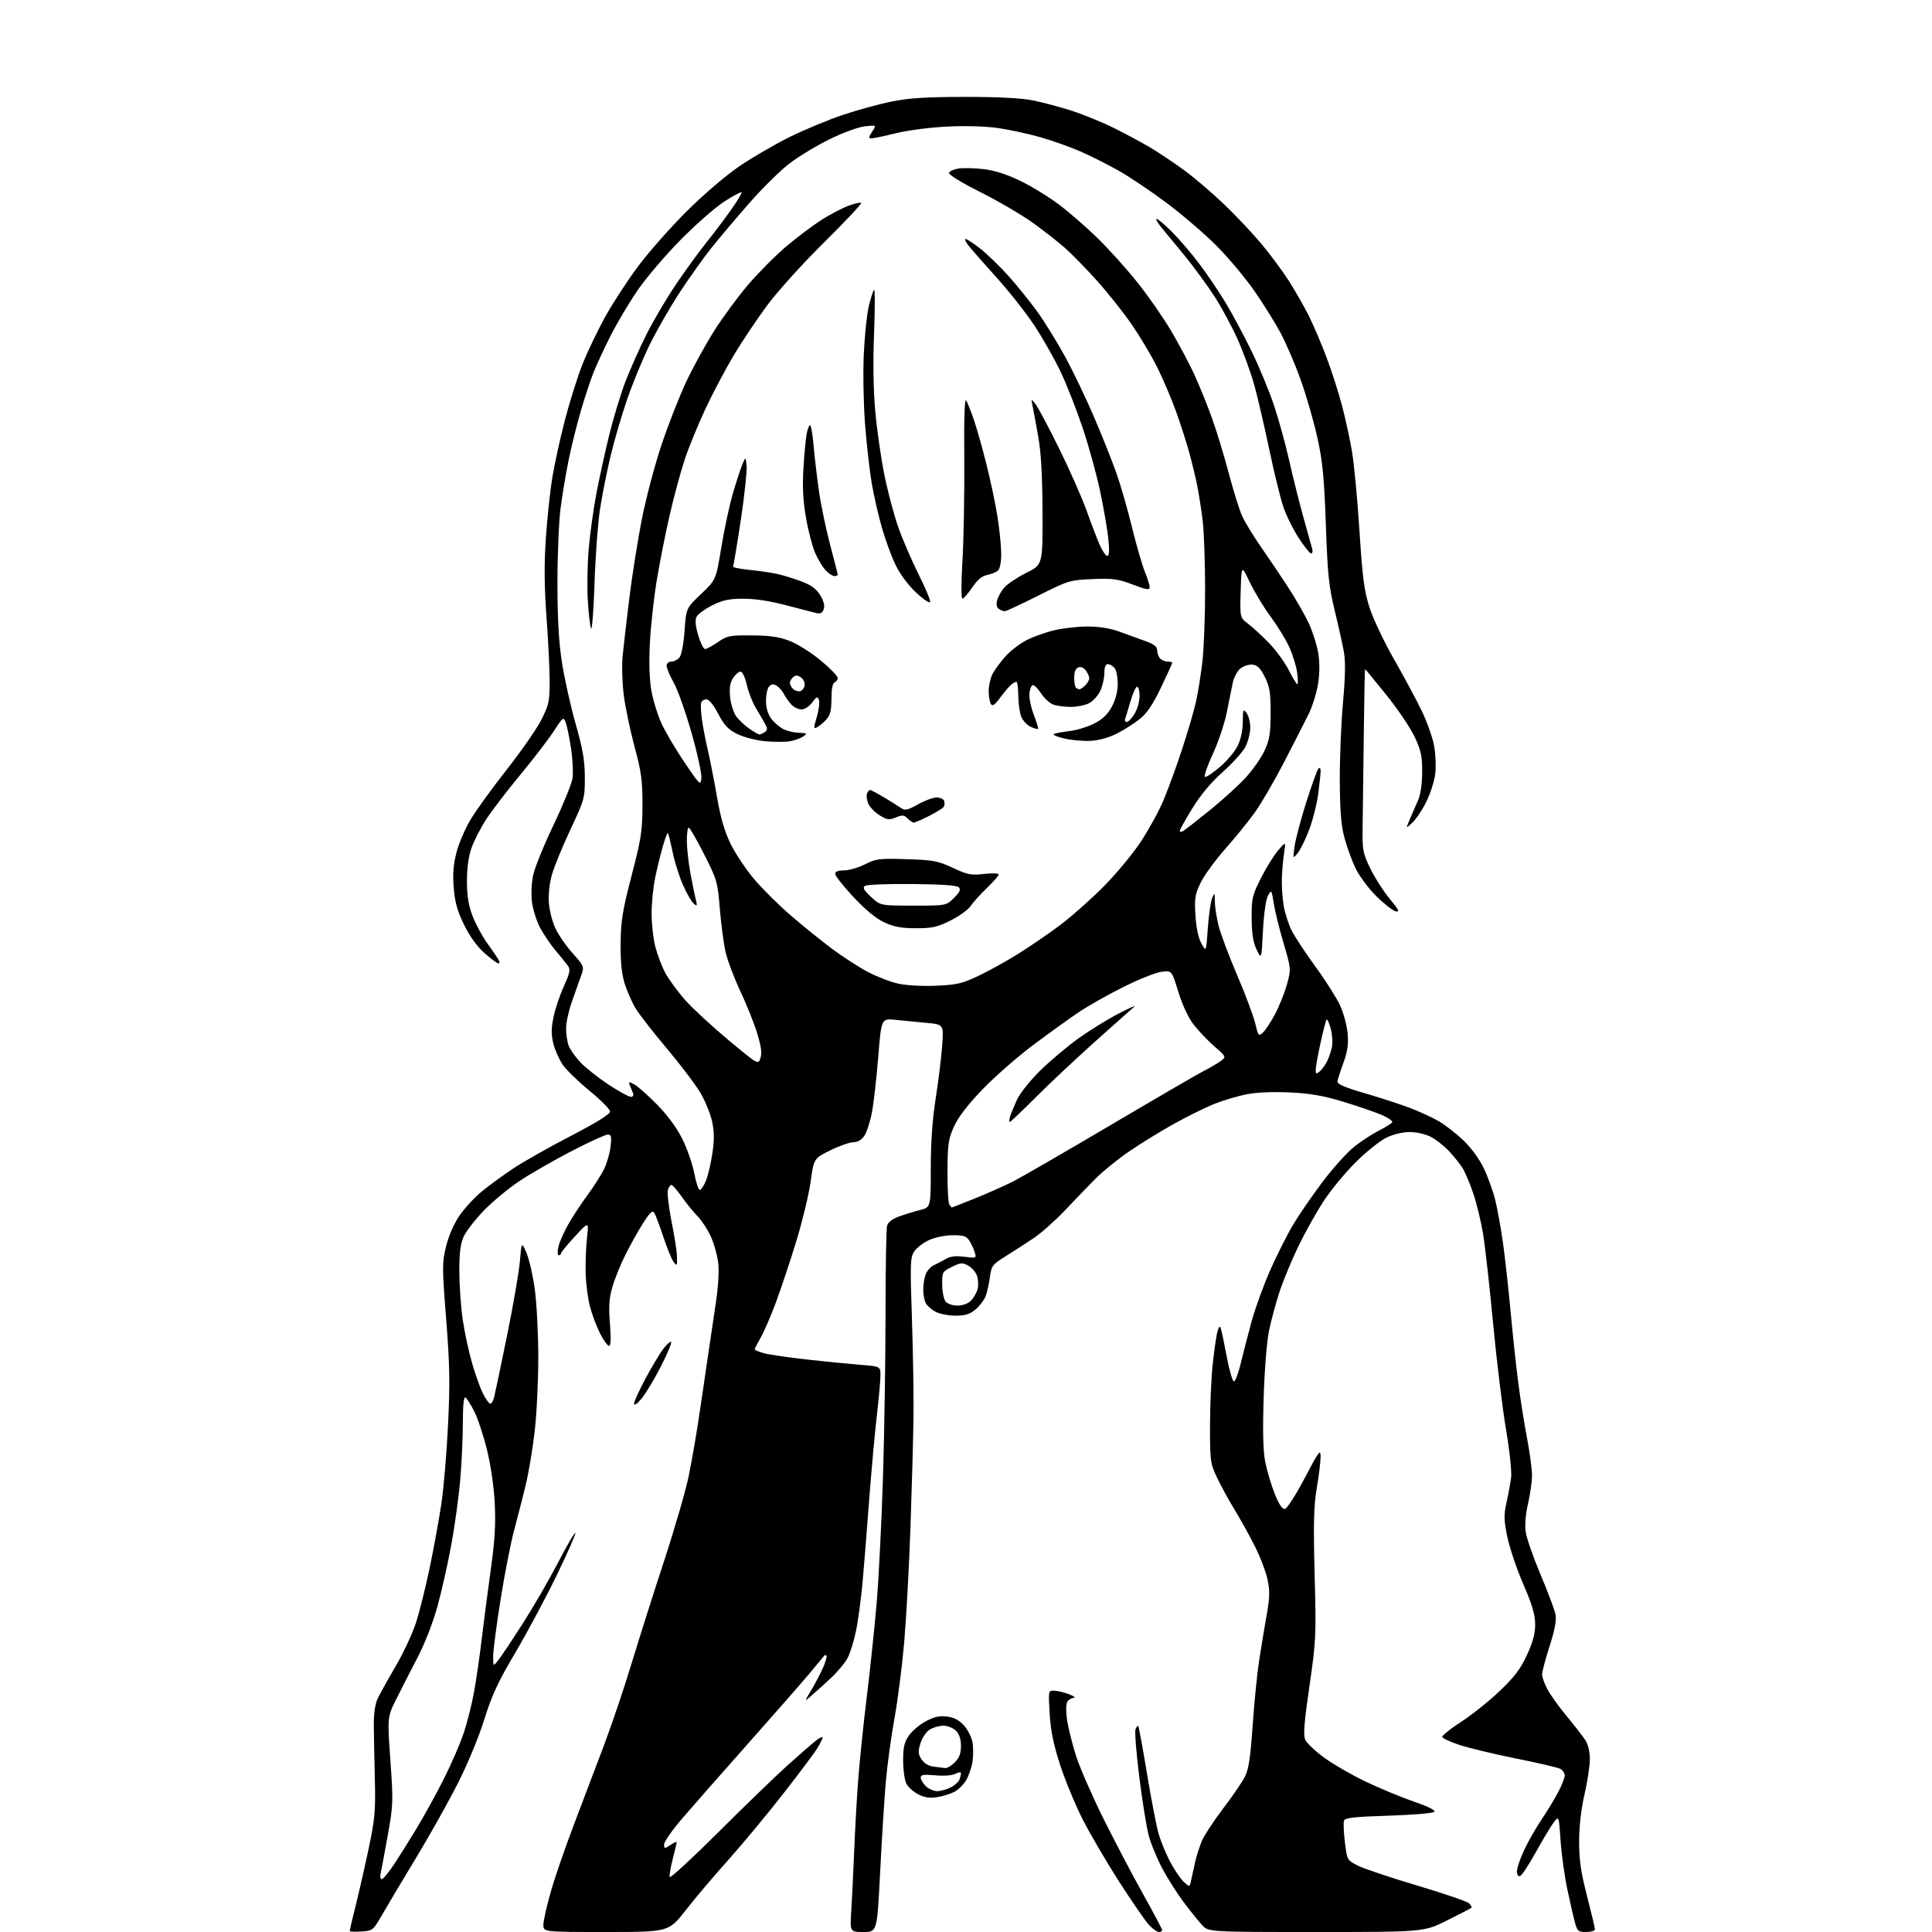 <?xml version="1.0" encoding="UTF-8" standalone="no"?>
<svg 
  version="1.1" 
  xmlns="http://www.w3.org/2000/svg" 
  xmlns:xlink="http://www.w3.org/1999/xlink" 
  xmlns:svg="http://www.w3.org/2000/svg"
  xmlns:rdf="http://www.w3.org/1999/02/22-rdf-syntax-ns#"
  xmlns:cc="http://creativecommons.org/ns#"
  xmlns:dc="http://purl.org/dc/elements/1.1/"
  viewBox="0 0 768 768"
  width="768"
  height="768"
>
<style>svg {background-color: white; }</style>"
<path stroke="none" fill="black" fill-rule="evenodd" d="M143.63,767.80C141.08,767.97 139.00,767.88 139.00,767.59C139.00,767.31 140.10,762.67 141.44,757.29C142.78,751.91 145.11,741.65 146.62,734.50C149.02,723.09 149.32,719.78 149.01,707.50C148.81,699.80 148.63,690.12 148.60,686.00C148.56,680.93 149.09,677.37 150.23,675.00C151.16,673.08 154.34,667.36 157.31,662.30C160.28,657.23 163.86,649.58 165.28,645.30C166.69,641.01 169.20,630.98 170.86,623.00C172.51,615.02 174.59,603.55 175.49,597.50C176.38,591.45 177.56,577.50 178.10,566.50C178.92,549.96 178.79,542.68 177.36,524.41C175.73,503.60 175.73,501.93 177.33,495.41C178.37,491.18 180.45,486.43 182.71,483.15C184.73,480.21 188.77,475.86 191.68,473.49C194.59,471.11 200.18,467.04 204.10,464.43C208.03,461.82 218.27,456.04 226.87,451.57C237.13,446.25 242.50,442.91 242.50,441.86C242.50,440.98 238.85,437.28 234.39,433.64C229.93,429.99 225.12,425.32 223.70,423.26C222.28,421.19 220.60,417.41 219.97,414.85C219.09,411.31 219.10,408.83 220.02,404.35C220.68,401.13 222.53,395.61 224.13,392.08C226.55,386.72 226.82,385.39 225.76,383.93C225.07,382.98 222.86,380.24 220.85,377.85C218.84,375.46 216.06,371.35 214.67,368.73C213.28,366.11 211.84,361.54 211.47,358.58C211.08,355.52 211.29,350.88 211.94,347.85C212.57,344.91 216.20,335.98 220.01,328.00C223.82,320.02 227.22,311.67 227.57,309.44C227.91,307.21 227.66,301.83 227.00,297.50C226.34,293.16 225.39,288.52 224.88,287.19C223.99,284.85 223.81,284.98 220.15,290.63C218.06,293.86 212.05,301.68 206.80,308.02C201.55,314.35 195.42,322.37 193.19,325.83C190.95,329.29 188.32,334.46 187.35,337.31C186.22,340.63 185.60,345.38 185.62,350.50C185.65,356.34 186.26,360.05 187.90,364.24C189.13,367.40 191.67,372.12 193.55,374.74C195.43,377.36 197.44,380.29 198.02,381.25C198.60,382.21 198.67,383.00 198.18,383.00C197.68,383.00 195.20,381.17 192.66,378.93C189.68,376.31 186.80,372.33 184.51,367.68C181.82,362.19 180.84,358.73 180.37,353.00C179.92,347.57 180.21,343.71 181.42,339.00C182.33,335.43 184.84,329.53 187.00,325.90C189.15,322.26 195.62,313.32 201.37,306.02C207.12,298.72 213.33,289.79 215.16,286.18C218.17,280.26 218.50,278.78 218.50,271.06C218.50,266.35 217.94,254.79 217.25,245.36C216.35,232.93 216.28,224.26 216.99,213.86C217.54,205.96 218.67,195.22 219.52,190.00C220.37,184.78 222.61,174.53 224.49,167.24C226.37,159.95 229.56,149.83 231.57,144.74C233.59,139.66 237.72,131.06 240.75,125.62C243.77,120.19 249.67,111.19 253.84,105.62C258.01,100.06 266.61,90.33 272.96,84.00C279.57,77.42 288.50,69.77 293.86,66.12C299.00,62.62 308.02,57.37 313.91,54.46C319.79,51.55 329.34,47.58 335.12,45.65C340.90,43.72 349.65,41.32 354.56,40.34C361.36,38.97 368.29,38.53 383.50,38.52C396.59,38.51 405.92,38.98 410.50,39.89C414.35,40.65 421.39,42.53 426.15,44.07C430.90,45.61 438.55,48.75 443.15,51.05C447.74,53.34 454.20,56.83 457.50,58.80C460.80,60.76 466.82,64.81 470.88,67.79C474.95,70.77 482.09,76.88 486.75,81.36C491.42,85.84 498.05,92.88 501.49,97.00C504.92,101.12 509.76,107.65 512.24,111.50C514.72,115.35 518.32,121.65 520.25,125.50C522.17,129.35 525.40,136.92 527.42,142.32C529.43,147.72 532.17,156.27 533.50,161.32C534.82,166.37 536.60,174.55 537.44,179.50C538.28,184.45 539.61,198.62 540.41,211.00C541.61,229.73 542.28,234.84 544.40,241.50C545.81,245.90 550.17,255.12 554.11,262.00C558.04,268.88 563.00,278.10 565.12,282.50C567.25,286.90 569.48,293.18 570.08,296.46C570.69,299.74 570.88,304.79 570.52,307.69C570.16,310.59 568.55,315.58 566.95,318.79C565.35,322.00 562.85,325.72 561.41,327.06C558.79,329.50 558.79,329.50 560.50,325.50C561.44,323.30 562.91,319.93 563.76,318.00C564.70,315.87 565.32,311.53 565.34,306.94C565.36,300.59 564.89,298.36 562.35,292.93C560.69,289.38 555.62,281.87 551.09,276.24C546.56,270.61 542.76,266.00 542.64,266.00C542.52,266.00 542.29,277.59 542.13,291.75C541.97,305.91 541.76,322.23 541.67,328.00C541.51,337.85 541.69,338.90 544.60,345.00C546.30,348.57 549.78,354.04 552.32,357.15C556.16,361.83 556.57,362.70 554.72,362.22C553.50,361.90 549.99,359.14 546.93,356.07C543.87,353.01 540.20,348.02 538.77,345.00C537.35,341.98 535.39,336.57 534.43,333.00C533.13,328.18 532.66,322.36 532.59,310.50C532.54,301.70 533.10,287.75 533.84,279.50C534.79,268.85 534.90,262.90 534.19,259.00C533.64,255.97 531.99,248.55 530.52,242.50C528.23,233.07 527.73,228.23 527.04,208.50C526.37,189.65 525.76,183.42 523.68,173.99C522.28,167.66 519.31,157.35 517.08,151.09C514.84,144.83 511.18,136.30 508.94,132.14C506.69,127.98 502.01,120.49 498.53,115.50C495.04,110.50 488.44,102.61 483.85,97.96C479.26,93.31 470.32,85.61 464.00,80.86C457.68,76.11 448.90,70.20 444.50,67.74C440.10,65.28 433.33,61.88 429.46,60.19C425.59,58.50 418.58,56.00 413.87,54.63C409.16,53.27 401.57,51.61 396.99,50.94C391.87,50.19 384.05,49.95 376.59,50.31C369.78,50.64 360.87,51.79 356.19,52.95C351.61,54.08 347.22,55.00 346.41,55.00C345.20,55.00 345.25,54.54 346.69,52.35C348.43,49.69 348.43,49.69 343.78,50.22C341.17,50.51 335.03,52.76 329.81,55.33C324.69,57.85 317.55,62.15 313.95,64.89C310.34,67.62 303.12,74.73 297.91,80.68C292.69,86.63 285.90,94.65 282.83,98.50C279.76,102.35 274.09,110.30 270.24,116.17C266.39,122.04 260.96,131.49 258.19,137.17C255.41,142.85 251.37,152.68 249.21,159.00C247.04,165.32 244.09,175.47 242.64,181.54C241.20,187.61 239.33,197.06 238.49,202.54C237.66,208.02 236.68,221.20 236.33,231.84C235.97,242.47 235.36,250.57 234.97,249.84C234.59,249.10 234.00,244.15 233.67,238.83C233.33,233.51 233.50,224.20 234.03,218.13C234.56,212.07 235.92,202.24 237.05,196.30C238.18,190.36 240.46,179.97 242.10,173.21C243.75,166.46 246.66,156.83 248.57,151.82C250.48,146.81 254.34,138.16 257.15,132.60C259.95,127.05 265.32,118.00 269.07,112.50C272.82,107.00 278.06,99.80 280.72,96.50C283.39,93.20 287.74,87.44 290.40,83.70C293.06,79.97 295.03,76.70 294.78,76.45C294.53,76.20 291.44,77.85 287.91,80.12C284.39,82.39 276.55,89.26 270.50,95.39C264.45,101.52 256.74,110.58 253.37,115.52C250.00,120.46 245.20,128.55 242.70,133.50C240.20,138.45 237.17,144.97 235.96,148.00C234.75,151.03 232.45,157.99 230.85,163.47C229.26,168.95 227.08,177.72 226.02,182.97C224.95,188.21 223.52,196.78 222.84,202.00C222.16,207.22 221.60,220.50 221.59,231.50C221.59,245.47 222.11,254.96 223.33,263.00C224.29,269.32 226.73,280.35 228.76,287.50C231.69,297.81 232.46,302.26 232.48,309.00C232.50,317.27 232.34,317.83 226.82,329.61C223.69,336.27 220.38,344.32 219.46,347.50C218.42,351.06 217.94,355.43 218.19,358.90C218.41,362.00 219.62,366.65 220.88,369.25C222.13,371.84 225.22,376.25 227.73,379.04C232.05,383.85 232.24,384.30 231.19,387.31C230.58,389.07 228.95,393.65 227.57,397.50C226.18,401.35 225.04,406.38 225.03,408.68C225.01,410.99 225.48,414.14 226.06,415.68C226.64,417.23 228.78,420.25 230.81,422.38C232.84,424.51 237.82,428.45 241.88,431.13C245.94,433.81 249.92,436.00 250.74,436.00C251.65,436.00 251.98,435.43 251.61,434.50C251.27,433.68 250.71,432.27 250.35,431.38C249.78,429.97 250.00,429.93 252.10,431.03C253.42,431.73 257.47,435.31 261.10,438.99C265.31,443.26 268.98,448.23 271.21,452.70C273.14,456.55 275.28,462.70 275.97,466.35C276.66,470.01 277.65,473.00 278.16,473.00C278.68,473.00 279.76,471.43 280.56,469.50C281.37,467.58 282.53,462.74 283.14,458.75C283.98,453.32 283.97,450.10 283.10,445.92C282.45,442.84 280.34,437.65 278.40,434.36C276.45,431.08 270.39,423.09 264.92,416.60C259.45,410.12 253.85,402.90 252.48,400.55C251.10,398.20 249.22,393.86 248.29,390.89C247.13,387.15 246.64,382.28 246.71,375.00C246.79,366.07 247.45,362.03 251.09,348.00C254.92,333.25 255.37,330.28 255.39,320.00C255.40,310.19 254.94,306.77 252.23,296.75C250.48,290.29 248.56,281.06 247.95,276.25C247.35,271.44 247.14,264.57 247.48,261.00C247.83,257.43 249.03,247.07 250.14,238.00C251.26,228.93 253.50,214.75 255.12,206.50C256.74,198.25 260.26,184.93 262.94,176.90C265.62,168.88 270.03,157.61 272.73,151.87C275.44,146.12 280.42,137.04 283.78,131.69C287.15,126.33 293.29,117.99 297.42,113.15C301.56,108.32 308.44,101.41 312.72,97.81C317.00,94.21 323.20,89.55 326.50,87.44C329.80,85.34 334.58,82.83 337.13,81.86C339.68,80.89 342.02,80.35 342.33,80.66C342.64,80.97 336.00,88.04 327.58,96.36C319.05,104.80 309.00,115.93 304.88,121.50C300.81,127.00 294.87,135.88 291.68,141.23C288.49,146.59 283.48,156.04 280.56,162.23C277.64,168.43 273.89,177.55 272.24,182.50C270.59,187.45 267.85,197.57 266.15,205.00C264.46,212.43 262.15,224.12 261.02,231.00C259.89,237.88 258.68,248.91 258.34,255.52C257.94,263.20 258.15,270.02 258.91,274.41C259.57,278.19 261.37,284.07 262.91,287.47C264.46,290.88 268.60,297.90 272.11,303.08C278.25,312.14 278.51,312.38 278.81,309.32C278.98,307.57 277.22,299.47 274.90,291.32C272.58,283.17 269.41,274.21 267.84,271.42C266.28,268.62 265.00,265.59 265.00,264.67C265.00,263.70 265.79,263.00 266.88,263.00C267.91,263.00 269.37,262.26 270.12,261.35C270.92,260.40 271.75,255.97 272.12,250.75C272.75,241.79 272.75,241.79 278.68,236.14C284.61,230.50 284.61,230.50 286.75,217.50C287.92,210.35 290.00,200.68 291.37,196.00C292.74,191.32 294.43,186.15 295.14,184.50C296.42,181.50 296.42,181.50 296.78,185.32C296.97,187.41 295.93,197.09 294.47,206.82C293.00,216.54 291.62,224.80 291.39,225.17C291.17,225.54 294.02,226.14 297.74,226.52C301.46,226.89 306.38,227.60 308.68,228.09C310.99,228.58 315.35,229.91 318.39,231.04C322.42,232.55 324.47,234.03 326.02,236.54C327.39,238.75 327.91,240.72 327.47,242.08C326.99,243.61 326.20,244.06 324.65,243.72C323.47,243.46 318.06,242.07 312.64,240.63C306.34,238.95 300.18,238.00 295.59,238.00C289.85,238.00 287.34,238.52 283.18,240.60C280.31,242.03 277.51,244.05 276.95,245.09C276.23,246.44 276.40,248.55 277.54,252.49C278.42,255.52 279.65,258.00 280.27,258.00C280.89,258.00 283.18,256.76 285.37,255.25C289.06,252.70 290.04,252.51 298.92,252.58C306.21,252.64 309.82,253.17 314.01,254.81C317.04,256.00 322.56,259.48 326.26,262.56C329.97,265.63 333.00,268.75 333.00,269.49C333.00,270.23 332.45,271.02 331.77,271.24C330.98,271.51 330.53,273.83 330.52,277.72C330.50,282.35 330.03,284.31 328.51,285.99C327.42,287.20 325.78,288.58 324.88,289.06C323.37,289.87 323.35,289.54 324.71,284.93C325.52,282.16 325.88,279.14 325.52,278.20C324.95,276.74 324.58,276.88 322.85,279.25C321.68,280.85 319.88,282.00 318.57,282.00C317.33,282.00 315.49,281.10 314.49,279.99C313.49,278.89 312.19,277.02 311.59,275.84C310.99,274.66 309.72,273.21 308.78,272.62C307.51,271.83 306.72,271.88 305.78,272.82C305.07,273.53 304.50,276.07 304.50,278.48C304.50,281.35 305.22,283.82 306.59,285.68C307.74,287.23 309.92,289.11 311.44,289.85C312.96,290.60 315.77,291.25 317.68,291.30C320.78,291.39 320.97,291.55 319.41,292.69C318.44,293.40 316.10,294.27 314.21,294.62C312.31,294.98 307.81,294.99 304.21,294.65C300.53,294.31 295.64,293.04 293.07,291.77C289.42,289.96 287.90,288.35 285.50,283.75C283.70,280.31 281.84,278.00 280.86,278.00C279.95,278.00 279.00,278.56 278.74,279.25C278.48,279.94 278.61,282.98 279.03,286.00C279.45,289.02 280.51,294.54 281.39,298.26C282.26,301.98 283.89,310.31 285.01,316.76C286.45,325.11 288.02,330.52 290.46,335.50C292.34,339.35 296.55,345.65 299.81,349.50C303.08,353.35 309.61,359.83 314.32,363.89C319.04,367.96 326.41,373.91 330.70,377.12C334.99,380.33 341.43,384.49 345.00,386.37C348.57,388.25 354.02,390.34 357.10,391.02C360.32,391.73 366.72,392.08 372.14,391.84C380.40,391.48 382.50,390.99 389.03,387.88C393.14,385.93 400.32,381.94 405.00,379.01C409.68,376.08 417.10,370.98 421.50,367.68C425.90,364.37 433.57,357.58 438.54,352.58C443.51,347.59 450.19,339.56 453.38,334.75C456.57,329.93 460.66,322.50 462.46,318.23C464.26,313.96 467.59,304.85 469.85,297.98C472.11,291.12 474.62,282.57 475.41,279.00C476.21,275.43 477.35,268.30 477.96,263.17C478.56,258.04 479.06,244.99 479.05,234.17C479.05,223.35 478.59,210.90 478.03,206.50C477.47,202.10 476.51,196.03 475.91,193.00C475.30,189.97 473.90,184.15 472.79,180.05C471.68,175.95 469.26,168.44 467.42,163.35C465.58,158.26 462.20,150.36 459.91,145.80C457.62,141.23 453.11,133.68 449.89,129.00C446.67,124.33 440.54,116.59 436.27,111.82C431.99,107.04 426.25,101.14 423.50,98.70C420.75,96.26 414.90,91.68 410.50,88.52C406.10,85.36 396.73,79.88 389.68,76.35C382.08,72.54 377.02,69.42 377.26,68.71C377.48,68.04 379.20,67.27 381.08,66.99C382.96,66.71 387.42,66.81 390.99,67.23C395.29,67.73 400.18,69.28 405.49,71.84C409.90,73.96 416.86,78.23 420.98,81.33C425.09,84.43 432.03,90.47 436.39,94.74C440.76,99.01 447.86,106.91 452.16,112.29C456.46,117.67 462.50,126.36 465.58,131.59C468.66,136.83 472.75,144.52 474.68,148.68C476.60,152.85 479.73,160.55 481.63,165.79C483.53,171.04 486.59,181.04 488.43,188.02C490.27,195.00 492.67,202.69 493.76,205.11C494.86,207.52 498.10,212.88 500.97,217.00C503.84,221.12 508.70,228.32 511.77,233.00C514.83,237.68 518.62,244.25 520.20,247.61C521.77,250.98 523.49,256.36 524.01,259.59C524.64,263.44 524.61,267.67 523.93,271.96C523.35,275.54 521.65,280.95 520.14,283.99C518.63,287.02 514.26,295.58 510.42,303.01C506.58,310.44 501.34,319.44 498.78,323.01C496.21,326.58 490.92,333.10 487.02,337.50C483.12,341.90 478.77,347.87 477.34,350.77C475.05,355.43 474.80,356.94 475.20,363.77C475.50,368.72 476.34,372.76 477.56,375.00C479.46,378.50 479.46,378.50 480.13,369.00C480.50,363.77 481.27,358.38 481.84,357.00C482.80,354.68 482.88,354.79 482.94,358.54C482.97,360.76 483.68,365.18 484.50,368.36C485.33,371.53 488.64,380.29 491.86,387.82C495.09,395.34 498.28,403.89 498.97,406.80C500.15,411.80 500.33,412.01 502.00,410.50C502.98,409.61 505.15,406.32 506.82,403.19C508.49,400.06 510.62,394.74 511.56,391.37C513.26,385.25 513.26,385.25 510.22,374.87C508.54,369.17 506.78,362.02 506.31,359.00C505.47,353.63 505.41,353.56 504.05,356.00C503.22,357.50 502.41,363.11 502.05,370.00C501.45,381.50 501.45,381.50 499.53,377.50C498.13,374.57 497.60,371.22 497.56,365.00C497.50,357.10 497.77,355.97 501.28,349.00C503.36,344.88 506.43,339.93 508.10,338.00C511.15,334.50 511.15,334.50 510.46,339.00C510.07,341.48 509.67,345.98 509.56,349.00C509.45,352.02 509.76,356.96 510.27,359.96C510.77,362.96 512.22,367.46 513.49,369.96C514.76,372.46 519.06,378.97 523.04,384.43C527.02,389.89 531.38,396.78 532.74,399.74C534.09,402.70 535.43,407.68 535.71,410.81C536.09,415.13 535.68,417.95 534.02,422.50C532.82,425.80 531.75,429.15 531.66,429.94C531.55,430.95 534.78,432.33 542.50,434.57C548.55,436.33 556.65,438.97 560.49,440.43C564.33,441.89 569.51,444.28 571.99,445.73C574.47,447.18 578.81,450.55 581.63,453.21C584.66,456.08 587.98,460.59 589.77,464.28C591.43,467.70 593.51,473.45 594.39,477.05C595.27,480.65 596.65,488.31 597.46,494.07C598.27,499.83 599.64,512.18 600.50,521.52C601.36,530.86 602.74,543.67 603.57,550.00C604.40,556.33 605.96,566.14 607.04,571.80C608.12,577.47 609.00,584.08 609.00,586.49C609.00,588.90 608.29,593.94 607.42,597.68C606.44,601.93 606.09,606.17 606.49,608.99C606.85,611.47 609.52,619.12 612.42,626.00C615.33,632.88 617.99,639.98 618.34,641.79C618.78,644.08 618.06,647.91 615.98,654.39C614.34,659.52 613.00,664.57 613.00,665.62C613.00,666.67 613.95,669.32 615.12,671.51C616.28,673.71 619.77,678.56 622.87,682.30C625.96,686.04 629.29,690.32 630.24,691.80C631.28,693.40 631.99,696.44 631.99,699.26C632.00,701.88 631.04,708.18 629.87,713.26C628.51,719.19 627.74,725.90 627.73,732.00C627.72,739.42 628.41,744.16 630.86,753.67C632.59,760.36 634.00,766.32 634.00,766.92C634.00,767.51 632.44,768.00 630.54,768.00C627.36,768.00 626.99,767.68 626.03,764.11C625.45,761.98 624.09,756.01 623.00,750.86C621.91,745.71 620.72,737.05 620.35,731.61C619.68,721.72 619.68,721.72 617.59,724.49C616.44,726.02 613.25,731.33 610.50,736.31C607.75,741.28 604.94,745.53 604.25,745.76C603.49,746.01 603.00,745.25 603.00,743.83C603.00,742.55 604.33,738.70 605.95,735.28C607.57,731.85 610.65,726.45 612.80,723.28C614.95,720.10 617.90,715.25 619.35,712.51C620.81,709.76 622.00,706.74 622.00,705.79C622.00,704.85 621.21,703.65 620.25,703.14C619.29,702.63 611.42,700.79 602.76,699.05C594.10,697.31 584.01,694.90 580.32,693.69C576.64,692.49 573.49,691.05 573.33,690.50C573.16,689.95 576.51,687.25 580.76,684.50C585.01,681.75 591.91,676.24 596.09,672.27C602.03,666.61 604.41,663.47 606.99,657.88C609.39,652.66 610.27,649.34 610.25,645.61C610.22,641.79 609.03,637.78 605.52,629.70C602.94,623.76 600.10,615.35 599.20,611.00C597.80,604.22 597.75,602.28 598.86,597.30C599.57,594.11 600.39,589.67 600.69,587.43C600.99,585.12 600.10,576.71 598.62,567.93C597.19,559.44 594.90,540.58 593.52,526.00C592.15,511.43 590.36,495.45 589.55,490.50C588.73,485.55 586.97,478.29 585.63,474.37C584.29,470.44 582.40,465.94 581.42,464.37C580.44,462.79 578.04,459.77 576.07,457.67C574.11,455.56 570.83,452.97 568.79,451.92C566.69,450.83 563.05,450.00 560.40,450.00C557.60,450.00 553.87,450.90 551.11,452.24C548.57,453.46 543.09,457.85 538.93,461.99C534.77,466.12 529.01,473.10 526.14,477.50C523.27,481.90 518.74,490.00 516.09,495.50C513.44,501.00 510.08,509.11 508.63,513.52C507.17,517.94 505.29,524.91 504.45,529.02C503.57,533.28 502.65,544.79 502.32,555.71C501.90,569.11 502.10,576.82 502.96,581.19C503.64,584.63 505.33,590.30 506.72,593.78C508.49,598.20 509.72,600.01 510.82,599.80C511.67,599.63 515.21,594.10 518.67,587.50C524.24,576.87 524.96,575.90 524.96,579.00C524.96,580.92 524.28,586.55 523.45,591.50C522.22,598.75 522.06,605.45 522.59,626.00C523.23,650.43 523.14,652.29 520.51,670.35C518.41,684.81 518.02,689.76 518.85,691.58C519.45,692.89 522.76,696.04 526.22,698.58C529.67,701.13 537.00,705.38 542.50,708.04C548.00,710.70 556.69,714.32 561.81,716.08C567.78,718.14 570.77,719.63 570.15,720.25C569.62,720.78 561.45,721.46 552.00,721.76C538.49,722.18 534.71,722.60 534.28,723.71C533.98,724.49 534.13,728.36 534.62,732.31C535.50,739.50 535.50,739.50 540.00,741.71C542.48,742.93 553.05,746.47 563.50,749.57C573.95,752.68 583.15,755.83 583.94,756.58C584.73,757.34 585.18,758.14 584.94,758.36C584.70,758.59 580.35,760.85 575.27,763.38C566.04,768.00 566.04,768.00 523.21,768.00C480.37,768.00 480.37,768.00 477.85,765.25C476.46,763.74 473.22,759.72 470.66,756.32C468.10,752.93 464.23,746.85 462.07,742.82C459.91,738.80 457.45,732.80 456.59,729.50C455.74,726.20 454.06,715.77 452.88,706.33C451.69,696.89 451.02,688.39 451.38,687.44C451.75,686.49 452.24,685.91 452.47,686.14C452.71,686.38 454.28,694.94 455.97,705.18C457.66,715.41 459.75,726.20 460.62,729.14C461.48,732.09 463.54,737.05 465.19,740.16C466.84,743.28 469.25,746.82 470.54,748.04C472.90,750.25 472.90,750.25 473.51,747.38C473.84,745.79 474.57,742.48 475.13,740.00C475.69,737.52 476.94,733.70 477.91,731.49C478.88,729.29 482.64,723.60 486.26,718.85C489.88,714.10 493.74,708.47 494.83,706.34C496.36,703.33 497.06,698.81 497.94,685.98C498.56,676.92 499.73,665.23 500.54,660.00C501.34,654.77 502.68,646.68 503.52,642.01C504.74,635.19 504.82,632.42 503.90,628.01C503.27,624.98 501.01,619.01 498.87,614.75C496.73,610.48 493.11,603.96 490.84,600.25C488.56,596.54 485.41,590.80 483.85,587.50C481.12,581.75 481.00,580.89 481.00,566.79C481.00,558.70 481.49,547.54 482.10,542.00C482.70,536.46 483.54,530.71 483.97,529.21C484.51,527.35 484.92,526.97 485.28,528.00C485.57,528.83 486.64,533.92 487.65,539.31C488.67,544.71 489.95,549.13 490.50,549.14C491.05,549.14 492.29,545.85 493.25,541.82C494.21,537.80 496.18,530.23 497.61,525.00C499.05,519.77 502.38,510.66 505.01,504.73C507.64,498.81 511.68,490.79 513.99,486.91C516.29,483.02 521.57,475.35 525.71,469.85C529.85,464.36 535.52,458.06 538.31,455.85C541.10,453.64 545.51,450.76 548.12,449.44C550.73,448.12 553.11,446.63 553.42,446.14C553.72,445.64 551.84,444.32 549.24,443.20C546.63,442.08 539.77,439.73 534.00,437.97C526.03,435.54 520.90,434.65 512.74,434.26C506.20,433.94 499.54,434.22 495.74,434.96C492.31,435.62 486.57,437.31 483.00,438.71C479.43,440.11 472.00,443.77 466.50,446.83C461.00,449.90 452.90,454.90 448.50,457.95C444.10,460.99 438.25,465.75 435.50,468.52C432.75,471.29 427.32,476.92 423.44,481.03C419.55,485.14 413.93,490.14 410.94,492.15C407.95,494.16 402.94,497.39 399.82,499.34C394.47,502.68 394.10,503.16 393.50,507.69C393.14,510.34 392.38,513.75 391.80,515.27C391.22,516.79 389.41,519.16 387.79,520.52C385.52,522.43 383.71,523.00 379.87,523.00C377.14,523.00 373.59,522.32 371.98,521.49C370.37,520.66 368.60,519.11 368.03,518.06C367.46,517.00 367.00,514.56 367.00,512.63C367.00,510.71 367.44,507.97 367.98,506.55C368.52,505.13 369.98,503.50 371.23,502.94C372.48,502.38 374.62,501.25 376.00,500.44C377.77,499.40 379.92,499.15 383.35,499.59C388.09,500.20 388.19,500.16 387.50,497.86C387.11,496.56 386.15,494.49 385.37,493.25C384.19,491.38 383.07,491.00 378.73,491.02C375.78,491.03 371.68,491.87 369.33,492.94C367.03,493.98 364.38,496.02 363.42,497.48C361.84,499.89 361.76,502.21 362.51,524.31C362.96,537.61 363.24,555.25 363.13,563.50C363.02,571.75 362.48,591.33 361.93,607.00C361.38,622.67 360.26,643.23 359.45,652.68C358.63,662.13 356.88,675.86 355.55,683.18C354.22,690.51 352.67,701.90 352.10,708.50C351.54,715.10 350.53,731.19 349.87,744.25C348.66,768.00 348.66,768.00 343.25,768.00C337.85,768.00 337.85,768.00 338.41,759.25C338.72,754.44 339.22,743.98 339.54,736.00C339.85,728.02 340.56,715.42 341.10,708.00C341.65,700.58 343.20,685.61 344.53,674.75C345.87,663.89 347.64,647.02 348.48,637.25C349.31,627.49 350.44,605.10 350.99,587.50C351.54,569.90 352.00,540.65 352.01,522.50C352.02,504.35 352.29,488.51 352.62,487.29C353.00,485.86 354.66,484.56 357.36,483.58C359.63,482.75 363.41,481.59 365.75,481.00C370.00,479.92 370.00,479.92 370.00,464.48C370.00,454.15 370.64,444.98 371.93,436.77C372.99,430.02 374.15,420.62 374.51,415.87C375.16,407.25 375.16,407.25 368.33,406.61C364.57,406.25 358.99,405.71 355.92,405.40C350.35,404.84 350.35,404.84 349.11,420.17C348.43,428.60 347.31,438.50 346.61,442.16C345.92,445.82 344.58,449.99 343.65,451.41C342.53,453.11 341.02,454.02 339.23,454.05C337.73,454.08 333.58,455.54 330.01,457.30C323.53,460.50 323.53,460.50 322.25,469.70C321.54,474.76 319.00,485.34 316.60,493.20C314.20,501.07 310.56,512.00 308.52,517.50C306.48,523.00 303.72,529.38 302.40,531.68C301.08,533.98 300.00,536.09 300.00,536.38C300.00,536.67 301.66,537.37 303.70,537.93C305.73,538.49 313.49,539.62 320.95,540.45C328.40,541.27 337.99,542.22 342.25,542.56C350.00,543.17 350.00,543.17 349.99,546.84C349.99,548.85 349.33,556.12 348.53,563.00C347.73,569.88 346.38,584.73 345.53,596.00C344.69,607.27 343.52,621.90 342.93,628.50C342.35,635.10 341.19,643.85 340.36,647.95C339.52,652.05 338.01,657.00 337.00,658.95C335.99,660.90 332.99,664.54 330.33,667.02C327.67,669.51 324.19,672.66 322.59,674.02C319.69,676.50 319.69,676.50 322.41,672.00C323.91,669.52 326.01,665.52 327.09,663.11C328.17,660.69 328.81,658.48 328.53,658.19C328.24,657.90 327.87,657.85 327.71,658.08C327.55,658.31 324.97,661.42 321.98,665.00C318.99,668.58 307.96,681.17 297.46,693.00C286.96,704.83 275.14,718.27 271.19,722.87C267.23,727.47 264.00,732.10 264.00,733.14C264.00,734.94 264.14,734.96 266.50,733.41C267.88,732.51 269.00,732.01 269.00,732.30C269.00,732.60 268.29,735.59 267.43,738.96C266.57,742.33 266.02,745.57 266.22,746.16C266.42,746.75 275.11,738.73 285.54,728.35C295.97,717.96 308.32,706.01 313.00,701.80C317.68,697.59 322.74,693.18 324.25,692.00C325.76,690.82 327.00,690.23 327.00,690.68C326.99,691.13 326.04,693.07 324.87,694.98C323.70,696.90 317.46,705.22 311.00,713.48C304.54,721.74 294.81,733.45 289.38,739.50C283.94,745.55 276.42,754.44 272.66,759.25C265.83,768.00 265.83,768.00 240.92,768.00C216.00,768.00 216.00,768.00 216.00,765.14C216.00,763.57 217.34,757.61 218.98,751.89C220.62,746.18 224.71,734.30 228.07,725.50C231.42,716.70 236.80,702.52 240.01,694.00C243.22,685.48 248.16,670.85 250.98,661.50C253.81,652.15 259.66,633.70 263.99,620.50C268.31,607.30 272.74,592.00 273.83,586.50C274.92,581.00 276.54,571.77 277.43,566.00C278.32,560.23 279.92,549.42 280.99,542.00C282.06,534.58 283.66,523.77 284.54,518.00C285.52,511.61 285.89,505.35 285.50,502.00C285.14,498.98 283.82,494.25 282.55,491.50C281.29,488.75 278.93,485.15 277.32,483.50C275.70,481.85 272.87,478.36 271.02,475.75C269.17,473.14 267.32,471.00 266.90,471.00C266.48,471.00 265.85,471.90 265.50,472.99C265.16,474.09 265.78,479.60 266.89,485.24C268.00,490.88 268.98,496.85 269.06,498.50C269.14,500.15 269.16,501.94 269.11,502.47C269.05,503.01 268.39,502.56 267.65,501.47C266.90,500.39 265.09,495.90 263.63,491.50C262.17,487.10 260.57,482.86 260.08,482.09C259.40,481.01 258.35,481.97 255.73,486.09C253.82,489.06 250.67,494.68 248.72,498.56C246.76,502.44 244.40,508.25 243.47,511.47C242.13,516.06 241.92,519.22 242.46,526.16C242.93,532.15 242.81,535.00 242.09,535.00C241.51,535.00 239.89,532.74 238.49,529.98C237.09,527.23 235.28,522.36 234.46,519.16C233.65,515.97 232.90,510.02 232.80,505.93C232.71,501.84 232.95,495.57 233.35,492.00C234.07,485.50 234.07,485.50 228.54,491.50C225.49,494.80 223.00,497.84 223.00,498.25C223.00,498.66 222.60,499.00 222.11,499.00C221.60,499.00 221.55,497.50 221.98,495.59C222.40,493.72 224.18,489.69 225.92,486.64C227.67,483.59 231.07,478.41 233.49,475.13C235.90,471.85 238.83,467.29 239.99,465.01C241.16,462.73 242.37,458.64 242.69,455.93C243.19,451.76 243.02,451.00 241.61,451.00C240.69,451.00 234.22,453.96 227.22,457.58C220.22,461.20 210.90,466.55 206.50,469.48C202.10,472.41 195.68,477.74 192.22,481.34C188.77,484.94 185.19,489.60 184.26,491.69C183.03,494.46 182.57,498.23 182.59,505.50C182.61,511.00 183.21,519.55 183.93,524.50C184.65,529.45 186.32,537.25 187.64,541.82C188.96,546.40 190.93,551.91 192.04,554.07C193.14,556.23 194.43,558.00 194.91,558.00C195.39,558.00 196.08,556.82 196.44,555.37C196.80,553.93 199.11,542.93 201.56,530.93C204.01,518.93 206.31,505.61 206.67,501.34C207.33,493.55 207.33,493.55 209.28,498.03C210.35,500.49 211.84,507.00 212.59,512.50C213.34,518.00 213.97,530.15 213.98,539.51C213.99,548.86 213.34,562.18 212.53,569.10C211.72,576.02 210.14,585.47 209.03,590.09C207.91,594.72 205.85,602.77 204.45,608.00C203.05,613.23 200.57,625.83 198.96,636.00C197.34,646.17 196.02,656.30 196.03,658.50C196.04,662.50 196.04,662.50 198.04,660.00C199.14,658.62 203.50,652.10 207.73,645.50C211.97,638.90 218.30,627.96 221.81,621.18C225.33,614.41 228.43,609.10 228.71,609.38C228.99,609.66 225.63,617.28 221.25,626.30C216.86,635.33 209.44,649.19 204.76,657.11C197.95,668.64 195.51,673.89 192.52,683.50C190.37,690.42 185.90,701.21 181.95,709.00C178.18,716.42 170.74,729.70 165.41,738.50C160.08,747.30 154.04,757.42 151.99,761.00C148.31,767.40 148.18,767.50 143.63,767.80zM460.69,768.00C459.96,768.00 458.21,766.76 456.79,765.25C455.36,763.74 450.01,755.98 444.88,748.00C439.76,740.02 433.18,728.77 430.27,723.00C427.35,717.23 423.36,707.55 421.39,701.50C418.78,693.46 417.67,688.01 417.26,681.25C416.71,672.00 416.71,672.00 419.10,672.08C420.42,672.12 423.07,672.76 425.00,673.50C426.93,674.24 427.73,674.88 426.80,674.92C425.86,674.97 424.70,675.71 424.21,676.58C423.71,677.49 423.70,680.59 424.19,683.83C424.66,686.95 426.26,693.33 427.75,698.00C429.24,702.67 434.16,713.92 438.67,723.00C443.19,732.08 450.28,745.58 454.43,753.00C458.57,760.42 461.97,766.84 461.98,767.25C461.99,767.66 461.41,768.00 460.69,768.00zM151.75,747.00C152.28,747.00 154.42,744.44 156.50,741.31C158.58,738.18 162.71,731.60 165.69,726.68C168.67,721.77 173.56,712.85 176.57,706.87C179.57,700.88 183.11,692.67 184.43,688.63C185.75,684.58 187.53,677.50 188.39,672.89C189.24,668.27 190.65,658.65 191.50,651.50C192.36,644.35 194.00,631.75 195.15,623.50C196.72,612.24 197.09,605.76 196.66,597.50C196.33,590.95 195.07,582.35 193.56,576.24C192.17,570.60 189.91,563.77 188.53,561.07C187.16,558.36 185.58,555.86 185.02,555.51C184.35,555.10 184.00,558.61 183.99,565.69C183.98,571.64 183.51,581.90 182.93,588.50C182.35,595.10 180.77,606.58 179.41,614.00C178.06,621.42 175.58,632.45 173.91,638.50C172.11,645.02 168.86,653.37 165.92,659.00C163.19,664.23 159.39,671.67 157.47,675.54C153.97,682.59 153.97,682.59 155.19,699.80C156.35,716.25 156.30,717.56 154.11,729.75C152.86,736.76 151.59,743.51 151.30,744.75C151.02,745.99 151.22,747.00 151.75,747.00zM372.50,714.41C369.63,714.87 367.52,714.55 365.01,713.27C363.10,712.30 360.97,710.38 360.28,709.00C359.59,707.62 359.02,703.53 359.01,699.90C359.00,694.69 359.47,692.60 361.25,689.97C362.49,688.14 365.52,685.57 368.00,684.25C371.39,682.44 373.49,681.97 376.50,682.36C379.28,682.72 381.32,683.80 383.20,685.89C384.68,687.55 386.19,690.51 386.56,692.46C386.93,694.42 386.94,697.94 386.58,700.29C386.23,702.64 385.08,705.99 384.02,707.73C382.96,709.48 380.83,711.55 379.29,712.33C377.76,713.12 374.70,714.05 372.50,714.41zM372.55,712.00C373.95,712.00 376.37,711.34 377.93,710.54C379.48,709.73 381.04,708.35 381.38,707.46C381.72,706.56 382.00,705.41 382.00,704.88C382.00,704.34 381.06,704.43 379.83,705.09C378.52,705.79 375.37,706.04 371.83,705.72C367.24,705.30 366.00,705.49 366.00,706.59C366.00,707.37 366.90,708.90 368.00,710.00C369.10,711.10 371.15,712.00 372.55,712.00zM375.80,702.84C376.51,702.93 378.20,701.90 379.55,700.55C381.34,698.75 382.00,697.01 382.00,694.05C382.00,691.33 381.34,689.34 380.00,688.00C378.88,686.88 376.67,686.00 374.96,686.00C373.30,686.00 370.82,686.72 369.47,687.61C368.12,688.50 366.50,690.95 365.86,693.07C364.90,696.28 364.98,697.32 366.34,699.39C367.37,700.97 369.15,702.02 371.23,702.28C373.03,702.50 375.08,702.75 375.80,702.84zM255.00,556.00C253.26,558.07 252.05,558.89 252.04,558.00C252.04,557.17 254.09,552.67 256.59,548.00C259.10,543.33 262.29,538.01 263.68,536.18C265.07,534.36 266.46,533.13 266.79,533.45C267.11,533.77 265.25,538.19 262.66,543.27C260.07,548.35 256.62,554.08 255.00,556.00zM380.62,519.00C382.65,519.00 384.79,518.21 385.97,517.03C387.06,515.94 388.25,513.85 388.62,512.39C388.99,510.92 388.88,508.56 388.38,507.14C387.88,505.72 386.32,503.91 384.90,503.12C382.60,501.83 381.92,501.88 378.42,503.59C374.61,505.45 374.50,505.64 374.54,510.64C374.56,513.47 375.17,516.51 375.91,517.39C376.65,518.29 378.74,519.00 380.62,519.00zM378.36,480.00C378.50,480.00 382.61,478.39 387.50,476.41C392.40,474.44 399.12,471.45 402.45,469.78C405.78,468.10 423.25,458.01 441.27,447.37C459.30,436.72 476.18,426.92 478.77,425.58C481.37,424.25 484.40,422.46 485.50,421.61C487.45,420.11 487.37,419.96 482.71,415.92C480.08,413.64 476.36,409.73 474.44,407.22C472.31,404.42 469.97,399.40 468.38,394.21C465.81,385.76 465.81,385.76 461.65,386.32C459.37,386.63 452.55,389.35 446.50,392.37C440.45,395.39 432.47,399.91 428.76,402.41C425.05,404.91 416.94,410.75 410.74,415.38C404.54,420.02 395.51,427.92 390.66,432.95C384.83,438.99 380.98,443.98 379.28,447.69C377.00,452.68 376.71,454.62 376.64,465.40C376.60,472.05 376.92,478.06 377.34,478.75C377.77,479.44 378.23,480.00 378.36,480.00zM401.40,446.00C401.11,446.00 401.18,444.99 401.56,443.75C401.95,442.51 403.20,439.48 404.34,437.00C405.49,434.52 409.64,429.35 413.57,425.50C417.50,421.65 424.27,415.95 428.61,412.84C432.95,409.72 440.10,405.30 444.50,403.00C448.90,400.71 451.79,399.43 450.92,400.17C450.05,400.90 443.08,407.10 435.42,413.95C427.76,420.80 417.10,430.81 411.72,436.20C406.33,441.59 401.69,446.00 401.40,446.00zM524.57,425.95C525.43,425.23 526.72,423.49 527.45,422.07C528.17,420.66 529.07,418.08 529.44,416.33C529.82,414.59 529.62,411.28 529.00,408.98C528.38,406.68 527.64,405.03 527.35,405.31C527.07,405.60 525.98,409.78 524.92,414.61C523.86,419.44 523.00,424.26 523.00,425.32C523.00,426.95 523.24,427.05 524.57,425.95zM302.29,420.62C302.94,418.69 302.58,415.99 301.01,410.82C299.82,406.90 296.82,399.37 294.33,394.09C291.85,388.82 289.20,381.80 288.44,378.50C287.69,375.20 286.65,367.46 286.15,361.30C285.27,350.52 285.02,349.69 279.88,339.55C276.94,333.75 274.19,329.00 273.77,329.00C273.35,329.00 273.02,331.36 273.03,334.25C273.05,337.14 273.68,342.88 274.43,347.00C275.18,351.12 276.14,355.85 276.56,357.50C277.24,360.12 277.14,360.34 275.80,359.24C274.95,358.54 273.05,355.28 271.58,351.99C270.10,348.71 268.22,342.76 267.39,338.78C266.56,334.80 265.71,331.37 265.50,331.17C265.29,330.96 264.41,333.20 263.56,336.16C262.70,339.12 261.33,344.68 260.51,348.52C259.70,352.36 259.03,358.89 259.02,363.04C259.01,367.19 259.69,373.23 260.53,376.47C261.38,379.70 263.19,384.41 264.56,386.93C265.94,389.44 269.41,394.17 272.28,397.44C275.15,400.71 282.88,407.86 289.45,413.34C301.40,423.29 301.40,423.29 302.29,420.62zM364.09,368.99C358.26,368.98 355.34,368.44 351.50,366.65C348.23,365.13 343.99,361.64 339.25,356.56C335.26,352.29 332.00,348.17 332.00,347.40C332.00,346.46 333.17,346.00 335.53,346.00C337.48,346.00 341.21,344.91 343.84,343.58C348.24,341.35 349.50,341.19 360.42,341.54C371.08,341.88 372.86,342.22 378.79,344.99C384.62,347.72 386.00,347.99 391.18,347.40C394.38,347.04 397.00,347.14 397.00,347.62C397.00,348.10 394.86,350.55 392.25,353.06C389.64,355.58 386.72,358.80 385.77,360.23C384.82,361.66 381.26,364.21 377.86,365.91C372.57,368.55 370.58,369.00 364.09,368.99zM363.06,360.00C376.15,360.00 376.15,360.00 379.22,356.94C381.53,354.62 382.00,353.60 381.12,352.72C380.34,351.94 374.22,351.51 362.58,351.41C353.03,351.32 344.60,351.65 343.85,352.14C342.81,352.82 343.35,353.82 346.24,356.51C349.97,360.00 349.97,360.00 363.06,360.00zM515.93,339.00C513.93,341.50 513.93,341.50 514.60,336.50C514.97,333.75 517.05,325.88 519.23,319.00C521.41,312.12 523.59,306.07 524.09,305.55C524.65,304.97 524.99,305.35 524.97,306.55C524.95,307.62 524.53,311.67 524.02,315.55C523.52,319.43 521.94,325.73 520.51,329.55C519.09,333.37 517.03,337.62 515.93,339.00zM470.25,330.39C470.94,330.00 475.68,326.30 480.80,322.18C485.91,318.05 492.39,312.16 495.21,309.09C498.02,306.02 501.39,301.18 502.70,298.34C504.66,294.06 505.07,291.53 505.09,283.49C505.11,275.35 504.75,273.06 502.81,269.15C501.07,265.65 499.86,264.43 497.92,264.20C496.50,264.04 494.32,264.73 493.08,265.74C491.83,266.75 490.45,269.36 490.01,271.54C489.57,273.72 488.50,279.04 487.63,283.36C486.76,287.69 484.25,295.11 482.05,299.86C479.85,304.61 478.48,308.65 479.00,308.83C479.53,309.00 482.22,307.20 485.00,304.83C487.77,302.45 490.93,298.67 492.02,296.43C493.23,293.95 494.01,290.26 494.03,286.93C494.06,281.94 494.18,281.66 495.53,283.44C496.34,284.51 497.00,287.11 497.00,289.23C497.00,291.35 496.14,294.76 495.10,296.81C494.05,298.86 490.01,303.37 486.11,306.83C481.46,310.97 477.30,315.93 474.01,321.27C471.25,325.75 469.00,329.80 469.00,330.27C469.00,330.74 469.56,330.79 470.25,330.39zM363.25,327.00C362.80,327.00 361.69,326.26 360.78,325.35C359.37,323.94 358.69,323.89 356.10,324.96C353.45,326.05 352.66,325.95 349.71,324.13C347.86,322.99 345.83,320.92 345.20,319.54C344.57,318.15 344.31,316.34 344.63,315.51C344.95,314.68 345.50,314.00 345.86,314.01C346.21,314.01 348.75,315.37 351.50,317.02C354.25,318.66 357.29,320.57 358.26,321.25C359.72,322.29 360.82,322.05 364.90,319.75C367.59,318.24 370.92,317.00 372.29,317.00C373.66,317.00 375.02,317.60 375.30,318.34C375.58,319.08 375.52,320.14 375.16,320.71C374.80,321.28 372.15,322.92 369.28,324.37C366.41,325.82 363.70,327.00 363.25,327.00zM433.83,294.48C430.90,294.68 426.02,294.26 423.00,293.55C419.98,292.85 418.18,292.02 419.00,291.72C419.82,291.42 422.67,290.91 425.33,290.59C427.98,290.28 432.26,288.97 434.83,287.69C438.11,286.06 440.20,284.11 441.87,281.11C443.39,278.37 444.26,275.12 444.31,272.01C444.35,269.34 443.79,266.45 443.07,265.58C442.35,264.71 441.14,264.00 440.38,264.00C439.46,264.00 439.00,265.21 439.00,267.60C439.00,269.58 438.26,272.75 437.37,274.64C436.47,276.54 434.46,278.74 432.91,279.54C431.37,280.34 428.08,281.00 425.61,281.00C423.15,281.00 419.99,280.57 418.60,280.04C417.21,279.51 415.04,277.49 413.78,275.55C412.53,273.61 411.05,272.17 410.50,272.34C409.95,272.51 409.36,274.02 409.20,275.68C409.03,277.34 409.81,281.11 410.92,284.04C412.04,286.98 412.80,289.54 412.61,289.73C412.41,289.92 411.11,289.55 409.70,288.91C408.29,288.27 406.62,286.49 405.99,284.97C405.35,283.44 404.81,279.67 404.79,276.60C404.76,273.52 404.43,271.00 404.06,271.00C403.69,271.00 402.71,271.56 401.88,272.25C401.06,272.94 399.12,275.23 397.56,277.35C395.44,280.26 394.53,280.87 393.89,279.85C393.42,279.11 393.02,276.79 393.02,274.70C393.01,272.61 393.70,269.55 394.56,267.89C395.41,266.24 397.75,263.07 399.74,260.86C401.74,258.65 405.53,255.75 408.17,254.42C410.80,253.08 415.78,251.32 419.23,250.51C422.68,249.69 428.65,249.04 432.50,249.05C437.01,249.06 441.46,249.79 445.00,251.09C448.02,252.20 452.63,253.87 455.24,254.81C458.79,256.08 459.98,257.01 459.99,258.55C460.00,259.68 460.54,261.14 461.20,261.80C461.86,262.46 463.21,263.00 464.20,263.00C465.19,263.00 466.00,263.20 466.00,263.45C466.00,263.70 463.99,268.11 461.54,273.25C458.38,279.88 455.97,283.49 453.25,285.68C451.13,287.38 447.10,289.98 444.28,291.45C441.15,293.09 437.09,294.27 433.83,294.48zM301.90,291.98C302.23,291.98 303.15,291.56 303.94,291.06C305.12,290.31 305.16,289.72 304.16,287.82C303.48,286.54 301.83,283.70 300.49,281.50C299.15,279.30 297.52,275.14 296.87,272.25C296.17,269.17 295.14,267.00 294.36,267.00C293.64,267.00 292.30,268.13 291.40,269.52C290.20,271.34 289.88,273.43 290.23,277.09C290.50,279.89 291.61,283.34 292.70,284.82C293.79,286.30 296.17,288.51 297.99,289.75C299.81,290.99 301.57,291.99 301.90,291.98zM447.91,287.00C448.52,287.00 449.92,285.54 451.01,283.75C452.10,281.96 452.99,278.81 453.00,276.75C453.00,274.69 452.56,273.00 452.03,273.00C451.49,273.00 450.31,275.59 449.39,278.75C448.48,281.91 447.52,285.06 447.26,285.75C447.00,286.44 447.29,287.00 447.91,287.00zM317.97,274.77C318.80,274.61 319.64,273.61 319.85,272.55C320.05,271.50 319.42,270.05 318.44,269.33C317.13,268.37 316.31,268.32 315.33,269.14C314.60,269.75 314.00,270.77 314.00,271.42C314.00,272.07 314.55,273.15 315.23,273.83C315.91,274.51 317.14,274.93 317.97,274.77zM429.10,274.00C429.51,274.00 430.56,273.29 431.43,272.43C432.29,271.56 433.00,270.30 433.00,269.62C433.00,268.94 432.39,267.55 431.64,266.53C430.81,265.39 429.65,264.92 428.64,265.31C427.57,265.72 427.00,267.10 427.00,269.30C427.00,271.15 427.30,272.97 427.67,273.33C428.03,273.70 428.68,274.00 429.10,274.00zM515.71,272.00C516.02,272.00 515.98,269.90 515.63,267.33C515.28,264.76 513.87,260.20 512.49,257.19C511.11,254.18 507.78,248.75 505.09,245.11C502.39,241.48 498.68,235.35 496.84,231.50C493.50,224.50 493.50,224.50 493.19,235.00C492.88,245.50 492.88,245.50 496.19,248.00C498.01,249.38 501.75,252.82 504.50,255.67C507.25,258.51 510.77,263.34 512.33,266.42C513.88,269.49 515.40,272.00 515.71,272.00zM399.40,242.98C398.91,242.98 397.88,242.57 397.11,242.09C396.21,241.52 395.95,240.33 396.37,238.65C396.73,237.25 398.02,234.93 399.26,233.52C400.49,232.10 404.43,229.48 408.00,227.70C414.50,224.47 414.50,224.47 414.41,203.49C414.35,188.42 413.85,179.82 412.62,173.01C411.68,167.79 410.68,162.39 410.39,161.01C409.87,158.54 409.89,158.53 411.54,160.50C412.47,161.60 416.67,169.48 420.88,178.00C425.10,186.53 430.08,197.78 431.94,203.00C433.81,208.23 436.18,214.41 437.22,216.75C438.25,219.09 439.58,221.00 440.18,221.00C440.93,221.00 441.06,218.89 440.59,214.27C440.21,210.58 438.76,202.14 437.37,195.52C435.98,188.91 432.86,177.54 430.43,170.26C428.00,162.98 424.03,152.86 421.60,147.76C419.17,142.67 414.51,134.45 411.25,129.50C407.99,124.55 401.31,116.05 396.41,110.61C391.51,105.17 386.45,99.43 385.18,97.86C383.90,96.29 383.30,95.00 383.84,95.00C384.38,95.00 387.02,96.74 389.71,98.86C392.39,100.99 397.39,105.82 400.81,109.61C404.23,113.40 409.45,119.88 412.42,124.00C415.38,128.12 420.36,136.21 423.50,141.96C426.63,147.72 431.80,158.52 434.98,165.96C438.17,173.41 442.13,183.36 443.80,188.09C445.47,192.81 448.25,202.48 449.98,209.59C451.72,216.69 454.01,224.61 455.07,227.19C456.13,229.76 457.00,232.55 457.00,233.39C457.00,234.65 455.84,234.47 450.25,232.36C444.36,230.13 442.32,229.85 434.27,230.20C425.28,230.58 424.73,230.75 412.67,236.80C405.87,240.21 399.90,242.99 399.40,242.98zM369.73,239.30C369.53,239.91 367.03,238.23 364.17,235.56C361.07,232.67 357.79,228.25 356.02,224.61C354.39,221.25 351.93,214.56 350.56,209.74C349.18,204.92 347.38,197.04 346.55,192.24C345.72,187.43 344.53,176.97 343.90,169.00C343.27,161.03 343.03,148.43 343.36,141.00C343.69,133.57 344.59,124.89 345.36,121.70C346.13,118.52 347.07,115.60 347.45,115.21C347.84,114.83 347.83,122.61 347.45,132.51C347.01,143.95 347.18,155.23 347.93,163.50C348.57,170.65 350.19,181.95 351.52,188.60C352.86,195.26 355.36,204.71 357.09,209.60C358.82,214.50 362.45,222.93 365.17,228.34C367.89,233.75 369.94,238.68 369.73,239.30zM382.60,237.98C382.06,237.99 382.06,231.83 382.60,222.75C383.09,214.36 383.41,196.25 383.31,182.50C383.18,165.39 383.43,158.06 384.12,159.27C384.67,160.24 386.01,163.62 387.10,166.77C388.19,169.92 390.40,177.69 392.00,184.04C393.61,190.39 395.61,199.84 396.46,205.04C397.30,210.24 397.99,217.03 398.00,220.13C398.00,223.63 397.49,226.18 396.65,226.87C395.91,227.49 393.98,228.25 392.35,228.58C390.32,228.99 388.48,230.54 386.45,233.56C384.83,235.98 383.09,237.97 382.60,237.98zM331.67,229.00C330.95,229.00 329.39,227.98 328.22,226.74C327.05,225.49 325.19,222.42 324.08,219.91C322.97,217.40 321.32,211.11 320.41,205.92C319.24,199.19 318.94,193.64 319.36,186.50C319.68,181.00 320.25,174.81 320.61,172.75C320.97,170.69 321.59,169.00 322.00,169.00C322.41,169.00 323.05,172.71 323.43,177.25C323.82,181.79 324.79,190.00 325.59,195.50C326.39,201.00 328.39,210.54 330.03,216.70C331.66,222.86 333.00,228.15 333.00,228.45C333.00,228.75 332.40,229.00 331.67,229.00zM521.18,220.00C520.66,220.00 518.41,217.19 516.19,213.75C513.97,210.31 511.22,204.71 510.08,201.30C508.94,197.89 506.42,187.54 504.47,178.30C502.53,169.06 499.88,157.68 498.58,153.00C497.29,148.32 494.35,140.25 492.05,135.05C489.74,129.85 485.49,121.97 482.60,117.55C479.70,113.12 474.58,106.12 471.22,102.00C467.85,97.88 463.68,92.81 461.95,90.75C460.22,88.69 459.24,87.00 459.76,87.00C460.28,87.00 463.06,89.35 465.93,92.22C468.80,95.09 473.70,100.83 476.82,104.97C479.94,109.11 484.65,116.10 487.30,120.50C489.95,124.90 494.55,133.51 497.54,139.63C500.53,145.75 504.53,155.43 506.43,161.13C508.33,166.83 511.05,176.68 512.46,183.00C513.88,189.32 516.41,199.45 518.09,205.50C519.77,211.55 521.37,217.29 521.64,218.25C521.91,219.21 521.71,220.00 521.18,220.00z" />

</svg>